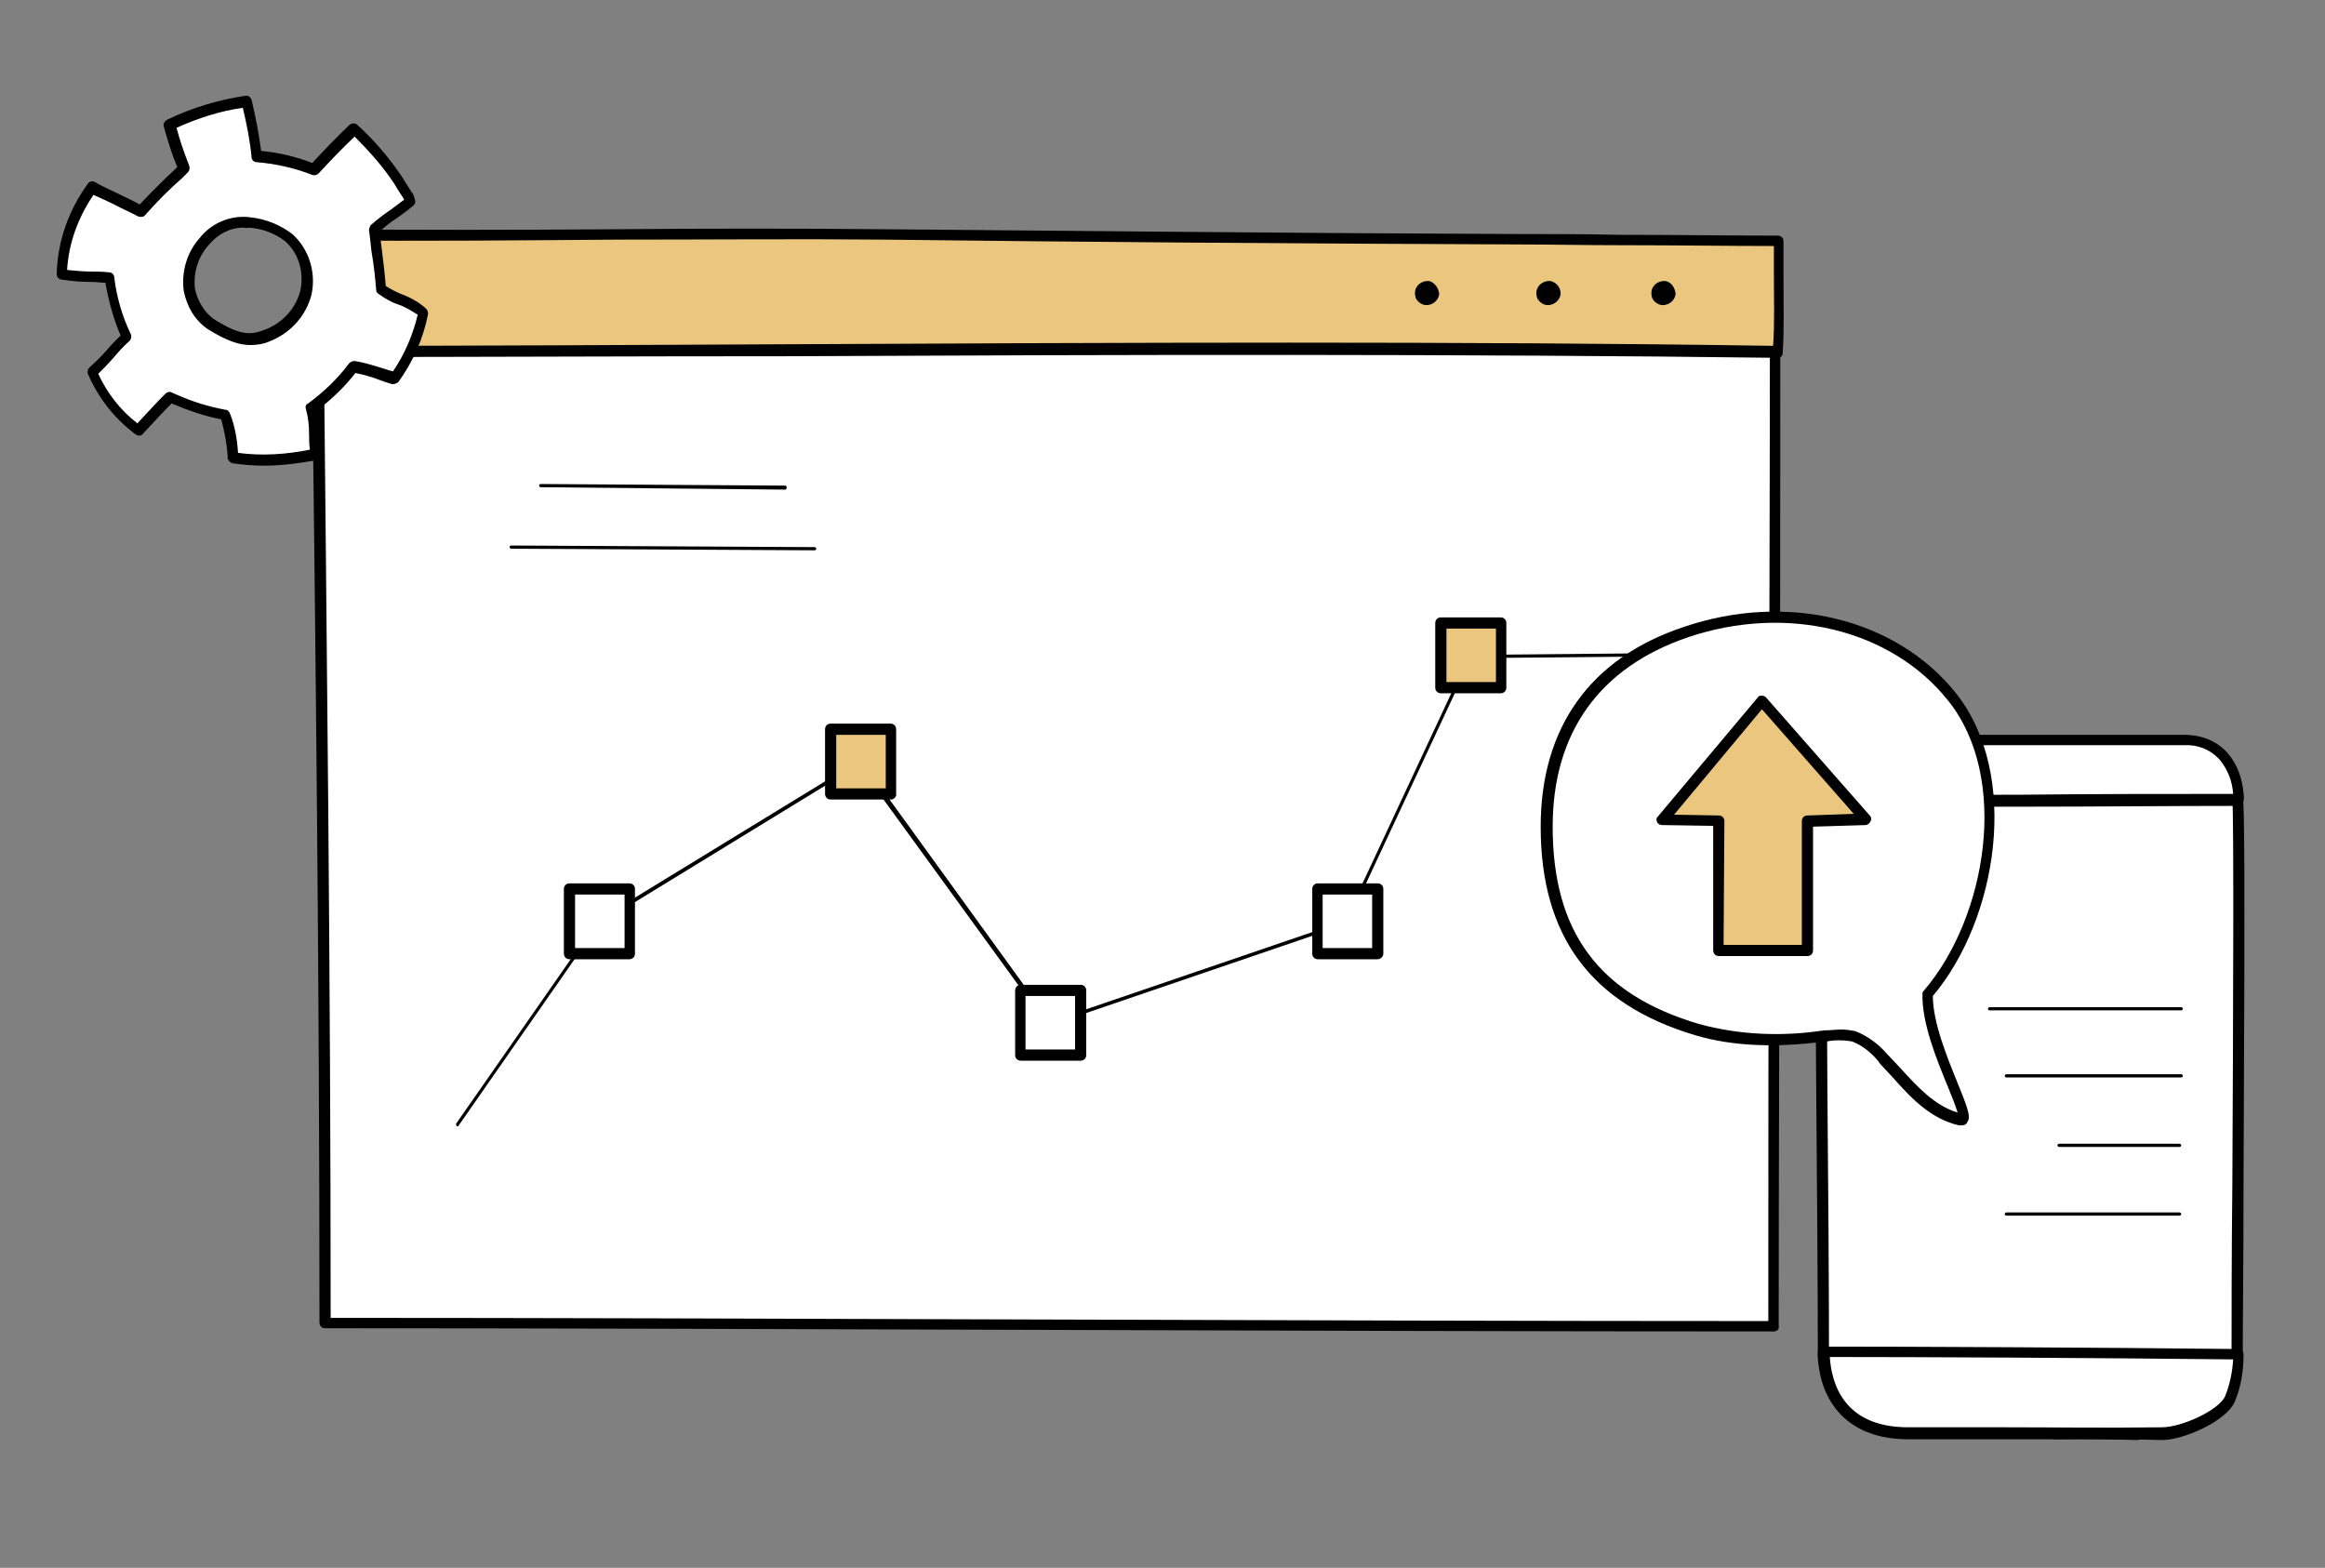 <svg xmlns="http://www.w3.org/2000/svg" xmlns:xlink="http://www.w3.org/1999/xlink" id="Gruppe_827" x="0px" y="0px" viewBox="0 0 291.1 196.3" style="enable-background:new 0 0 291.1 196.3;" xml:space="preserve"><rect x="0" y="0" width="291.1" height="196.3" fill="#808080" stroke="none"/><style type="text/css">	.st0{clip-path:url(#SVGID_00000076605652447042338980000015537054782683777440_);}	.st1{fill:#FFFFFF;}	.st2{fill:#EAC67E;}</style><g>	<defs>		<rect id="SVGID_1_" x="7" y="12" width="274.1" height="168.3"></rect>	</defs>	<clipPath id="SVGID_00000108281925965009493370000015668597193669873341_">		<use xlink:href="#SVGID_1_" style="overflow:visible;"></use>	</clipPath>			<g id="Gruppe_826" transform="translate(0 0)" style="clip-path:url(#SVGID_00000108281925965009493370000015668597193669873341_);">		<path id="Pfad_166" class="st1" d="M222.1,166c0-39.2,0.2-85.5,0.2-127.3c-64.7,0-126.3-0.5-182.5-0.5c0.5,41.7,1,83.8,1,127.5   C94.3,165.7,165.3,166,222.1,166"></path>		<path id="Pfad_167" d="M222.1,166.7c-28.8,0-61.6-0.1-93.3-0.2c-31.7-0.1-61.7-0.2-88.1-0.2c-0.4,0-0.7-0.3-0.7-0.7l0,0   c0-43.2-0.5-85.5-1-126.3l0-1.1c0-0.4,0.3-0.7,0.7-0.7h0c27.1,0,55.1,0.1,84.8,0.2c31.6,0.1,64.2,0.3,97.7,0.3   c0.4,0,0.7,0.3,0.7,0.7l0,0c0,21.3,0,43.8-0.1,65.7c0,21.8-0.1,42.3-0.1,61.6C222.8,166.4,222.5,166.7,222.1,166.7 M41.4,165   c26.2,0,55.9,0.1,87.4,0.2s63.9,0.2,92.6,0.2c0-19.1,0-39.4,0.1-61c0-21.6,0.1-43.9,0.1-65c-33.3,0-65.7-0.1-97-0.3   c-29.4-0.1-57.2-0.2-84.1-0.2v0.4C40.9,79.9,41.4,122,41.4,165"></path>		<path id="Pfad_168" class="st2" d="M189.6,29.9c-26.4-0.1-52.8-0.3-79.1-0.6c-22.3-0.2-48.2,0.3-70.5,0c-0.3,4.9-0.3,9.8,0,14.6   c57.4,0,124.8-0.8,182.6,0c0.3-3.8,0.1-9.2,0.1-13.9C213,30.1,199.3,30,189.6,29.9"></path>		<path id="Pfad_169" d="M40,44.7c-0.4,0-0.7-0.3-0.7-0.6c-0.3-4.9-0.3-9.8,0-14.7c0-0.4,0.3-0.7,0.7-0.7c11.8,0.1,24.8,0.1,37.4,0   c11.1-0.1,22.6-0.1,33.1,0c24.4,0.2,52.1,0.5,79.1,0.6c4,0,8.6,0,13.3,0.1c6.9,0,14,0.1,19.7,0.1c0.4,0,0.7,0.3,0.7,0.7   c0,0,0,0,0,0c0,1.4,0,2.8,0,4.3c0,3.4,0.1,7-0.1,9.7c0,0.4-0.3,0.6-0.7,0.6h0c-38.9-0.5-82-0.4-123.8-0.2   C78.2,44.6,58.7,44.7,40,44.7 M40.7,30.1c-0.2,4.4-0.3,8.8,0,13.2c18.6,0,37.8-0.1,58.2-0.2c41.5-0.2,84.4-0.4,123.1,0.2   c0.2-2.6,0.1-5.8,0.1-8.9c0-1.2,0-2.4,0-3.6c-5.6,0-12.4-0.1-19.1-0.1c-4.7,0-9.3-0.1-13.3-0.1c-27-0.1-54.7-0.3-79.1-0.6   c-10.5-0.1-22,0-33.1,0C65.1,30.1,52.3,30.2,40.7,30.1"></path>		<path id="Pfad_170" d="M208.6,35.2c-0.6-0.1-1.3,0.2-1.6,0.7c-0.3,0.4-0.3,1-0.1,1.5c0.3,0.5,0.8,0.8,1.3,0.8   c0.8,0,1.5-0.6,1.6-1.4C209.7,36,209.3,35.4,208.6,35.2"></path>		<path id="Pfad_171" d="M194.2,35.2c-0.6-0.1-1.3,0.2-1.6,0.7c-0.3,0.4-0.3,1-0.1,1.5c0.3,0.5,0.8,0.8,1.3,0.8   c0.8,0,1.5-0.6,1.6-1.4C195.4,36,194.9,35.4,194.2,35.2"></path>		<path id="Pfad_172" d="M179,35.2c-0.6-0.1-1.3,0.2-1.6,0.7c-0.3,0.4-0.3,1-0.1,1.5c0.3,0.5,0.8,0.8,1.3,0.8c0.8,0,1.5-0.6,1.6-1.4   C180.1,36,179.6,35.4,179,35.2"></path>		<path id="Pfad_173" d="M57.3,141c0,0-0.1,0-0.1,0c-0.1-0.1-0.1-0.2-0.1-0.3l17.7-25.4c0,0,0,0,0.1-0.1l32.7-20   c0.1-0.1,0.2,0,0.3,0.1l23.6,32.6l36.9-12.6l15.5-33.2c0-0.1,0.1-0.1,0.2-0.1l21.4-0.2l0,0c0.1,0,0.2,0.1,0.2,0.2   s-0.1,0.2-0.2,0.2l-21.3,0.2l-15.5,33.2c0,0.1-0.1,0.1-0.1,0.1l-37.2,12.7c-0.1,0-0.2,0-0.3-0.1l-23.6-32.5l-32.5,19.9l-17.7,25.4   C57.5,140.9,57.4,141,57.3,141"></path>		<rect id="Rechteck_482" x="104" y="91.3" class="st2" width="7.5" height="8.1"></rect>		<path id="Pfad_174" d="M111.6,100.1H104c-0.4,0-0.7-0.3-0.7-0.7v-8.1c0-0.4,0.3-0.7,0.7-0.7h7.5c0.4,0,0.7,0.3,0.7,0.7v8.1   C112.3,99.7,111.9,100.1,111.6,100.1C111.6,100.1,111.6,100.1,111.6,100.1 M104.7,98.7h6.2V92h-6.2V98.7z"></path>		<rect id="Rechteck_483" x="71.3" y="111.3" class="st1" width="7.5" height="8.1"></rect>		<path id="Pfad_175" d="M78.8,120.1h-7.5c-0.4,0-0.7-0.3-0.7-0.7v-8.1c0-0.4,0.3-0.7,0.7-0.7h7.5c0.4,0,0.7,0.3,0.7,0.7   c0,0,0,0,0,0v8.1C79.5,119.8,79.2,120.1,78.8,120.1C78.8,120.1,78.8,120.1,78.8,120.1 M72,118.7h6.2V112H72V118.7z"></path>		<rect id="Rechteck_484" x="164.9" y="111.3" class="st1" width="7.5" height="8.1"></rect>		<path id="Pfad_176" d="M172.5,120.1h-7.5c-0.4,0-0.7-0.3-0.7-0.7v-8.1c0-0.4,0.3-0.7,0.7-0.7h7.5c0.4,0,0.7,0.3,0.7,0.7v8.1   C173.2,119.8,172.8,120.1,172.5,120.1 M165.6,118.7h6.2V112h-6.2L165.6,118.7z"></path>		<rect id="Rechteck_485" x="127.7" y="124" class="st1" width="7.5" height="8.1"></rect>		<path id="Pfad_177" d="M135.3,132.8h-7.5c-0.4,0-0.7-0.3-0.7-0.7V124c0-0.4,0.3-0.7,0.7-0.7c0,0,0,0,0,0h7.5   c0.4,0,0.7,0.3,0.7,0.7l0,0v8.1C136,132.5,135.7,132.8,135.3,132.8 M128.4,131.4h6.2v-6.7h-6.2V131.4z"></path>		<rect id="Rechteck_486" x="180.4" y="78" class="st2" width="7.5" height="8.1"></rect>		<path id="Pfad_178" d="M187.9,86.8h-7.5c-0.4,0-0.7-0.3-0.7-0.7l0,0V78c0-0.4,0.3-0.7,0.7-0.7c0,0,0,0,0,0h7.5   c0.4,0,0.7,0.3,0.7,0.7v8.1C188.6,86.5,188.3,86.8,187.9,86.8C188,86.8,187.9,86.8,187.9,86.8 M181.1,85.4h6.2v-6.7h-6.2V85.4z"></path>		<path id="Pfad_179" class="st1" d="M280.2,170.3c0-16.3,0.4-69.5,0-70.3c-0.5-1.2,0.7-3-14.2-3.7c-16.1-0.7-36.8-5.4-37.9,3.9   c-0.4,3.5,0.2,46,0.2,69.5c0,4.2,7.3,3.6,11.4,4.2c2.6,0.4,5.2,0.7,7.8,0.8c4,0,8-0.2,11.9-0.8   C266.2,173.3,273.2,172.7,280.2,170.3"></path>		<path id="Pfad_180" d="M249.1,175.6c-0.5,0-1.1,0-1.6,0c-2.6-0.1-5.3-0.4-7.9-0.8c-0.8-0.1-1.8-0.2-2.8-0.3   c-4.1-0.3-9.2-0.7-9.2-4.6c0-9.3-0.1-21.4-0.2-33.1c-0.1-18.4-0.3-34.3,0-36.5c0.9-7.9,13.7-6.7,27.2-5.4   c3.8,0.4,7.7,0.7,11.4,0.9c12.8,0.6,14.2,2,14.7,3.8c0,0.1,0.1,0.2,0.1,0.3c0.2,0.5,0.3,7.6,0.1,48.4c0,9.3-0.1,17.3-0.1,22.2   c0,0.3-0.2,0.6-0.5,0.7c-6.2,2.1-12.4,2.8-18.4,3.5c-0.8,0.1-1.6,0.2-2.4,0.3C256.1,175.2,252.6,175.5,249.1,175.6 M240.5,95.3   c-6.5,0-11.2,1.1-11.7,5.1c-0.2,2.1-0.1,18.7,0,36.3c0.1,11.7,0.2,23.8,0.2,33.1c0,2.5,3.4,2.9,7.9,3.2c1,0.1,2,0.1,2.9,0.3   c2.6,0.4,5.1,0.7,7.7,0.8c4,0,7.9-0.2,11.8-0.8c0.8-0.1,1.6-0.2,2.4-0.3c5.8-0.7,11.8-1.3,17.7-3.2c0-4.9,0-12.7,0.1-21.7   c0.1-19.5,0.2-46.1,0-47.9c-0.1-0.1-0.1-0.3-0.1-0.4c-0.2-0.8-0.6-2.2-13.4-2.8c-3.7-0.2-7.6-0.5-11.5-0.9   C249.5,95.7,244.7,95.2,240.5,95.3 M280.2,170.3L280.2,170.3z M279.6,100.4L279.6,100.4 M279.5,100.2L279.5,100.2"></path>		<path id="Pfad_181" class="st1" d="M280.2,100.1c-16.6,0-36.8,0.2-52.1,0.2c0-0.8-0.6-7.7,6.8-7.7c8.5,0,23.6,0,38.4,0   C280.3,92.6,280.4,100,280.2,100.1"></path>		<path id="Pfad_182" d="M228.2,101c-0.2,0-0.4-0.1-0.5-0.2c-0.1-0.1-0.2-0.3-0.2-0.5c0-0.1,0-0.1,0-0.2c0-1,0-4.1,2-6.2   c1.5-1.4,3.5-2.1,5.5-1.9c3.7,0,8.5,0,14.1,0c7.3,0,15.9,0,24.3,0c5.1,0,7.2,3.8,7.5,7.3c0.1,0.7,0.1,1.5-0.6,1.6c0,0-0.1,0-0.1,0   c-8.5,0-17.9,0.1-27.1,0.1C244.1,101,235.6,101,228.2,101 M273.4,93.3c-8.4,0-16.9,0-24.3,0c-5.6,0-10.4,0-14.1,0   c-1.6-0.1-3.3,0.4-4.5,1.5c-1.1,1.3-1.7,3.1-1.6,4.8c7.3,0,15.5-0.1,24.3-0.1c8.9-0.1,18.1-0.1,26.4-0.1c-0.1-1.6-0.7-3.1-1.7-4.3   C276.7,93.8,275.1,93.2,273.4,93.3"></path>		<path id="Pfad_183" class="st1" d="M280.2,169.5c0,1.9-0.3,3.8-1.1,5.6c-0.9,2.1-6,4.3-8.5,4.3c-11.6,0.1-20.2,0-31.8,0   c-9.6,0-10.6-7.5-10.6-10.2C240.1,169.2,262.9,169.4,280.2,169.5"></path>		<path id="Pfad_184" d="M262,180.2c-3.7,0-7.3,0-10.9,0c-3.8,0-7.8,0-12.2,0c-8.3,0-11.3-5.6-11.3-10.9c0-0.4,0.3-0.7,0.7-0.7l0,0   c11.2,0,33.5,0.1,51.9,0.3c0.4,0,0.7,0.3,0.7,0.7c0,0,0,0,0,0c0,2-0.3,4-1.1,5.9c-1.1,2.5-6.5,4.8-9.1,4.8   C267.6,180.2,264.7,180.2,262,180.2 M229.1,169.9c0.2,3.1,1.6,8.8,9.8,8.8c4.4,0,8.3,0,12.2,0c6.4,0,12.4,0.1,19.6,0   c2.4,0,7.1-2.1,7.9-3.9c0.6-1.5,0.9-3,1-4.6C261.7,170,240.3,169.9,229.1,169.9"></path>		<path id="Pfad_185" d="M267.6,180.3L267.6,180.3c-3.4-0.1-6.9-0.2-10.3-0.1h0c-0.4,0-0.7-0.3-0.7-0.7c0-0.4,0.3-0.7,0.7-0.7   c3.4,0,6.9,0,10.3,0.1c0.4,0,0.7,0.3,0.7,0.7C268.2,180,267.9,180.3,267.6,180.3"></path>		<path id="Pfad_186" class="st1" d="M241.4,124.5c8.1-9.5,10.8-27.5,3-37.2s-21.5-12.1-33.4-8.1c-12.2,4.2-17.4,13.3-17.4,24.4   c0,11.5,4.3,21.1,18.8,25.4c5.2,1.4,10.7,1.7,16,0.8c1.2-0.3,2.5-0.3,3.7,0c1.6,0.4,2.7,1.7,3.9,2.9c2.8,2.9,5.4,6.5,9.6,7.5   C247.4,140.6,241.2,130.8,241.4,124.5"></path>		<path id="Pfad_187" d="M245.6,140.9c-0.1,0-0.2,0-0.3,0c-3.6-0.8-6.1-3.5-8.4-6.1c-0.5-0.5-1-1.1-1.5-1.6l-0.2-0.3   c-0.9-1.1-2-2-3.3-2.5c-1.1-0.2-2.2-0.2-3.2,0l-0.2,0c-6.3,0.8-11.6,0.6-16.3-0.8c-13-3.9-19.3-12.4-19.3-26.1   c0-12.4,6.2-21.1,17.9-25c12.9-4.4,26.6-1.1,34.1,8.3c8.1,10.2,5.2,28.3-2.9,37.9c0,3.3,1.8,7.7,3.1,10.9c1.3,3.2,1.7,4.3,1.2,4.9   C246.2,140.8,245.9,140.9,245.6,140.9 M230.6,128.9c0.6,0,1.1,0.1,1.7,0.2c1.5,0.6,2.9,1.6,4,2.9l0.2,0.2c0.5,0.5,1,1.1,1.5,1.6   c2.1,2.3,4.2,4.6,7.1,5.5c-0.2-0.7-0.7-2-1.2-3.2c-1.4-3.4-3.3-8-3.2-11.7c0-0.2,0.1-0.3,0.2-0.4c7.8-9.1,10.8-26.6,3-36.3   c-7.1-8.9-20.2-12.1-32.6-7.9c-11.1,3.8-16.9,12-16.9,23.7c0,13.2,5.8,21,18.3,24.7c5.1,1.4,10.5,1.6,15.7,0.8l0.2,0   C229.2,129,229.9,128.9,230.6,128.9"></path>		<path id="Pfad_188" d="M273.1,126.5h-24c-0.1,0-0.2-0.1-0.2-0.2s0.1-0.2,0.2-0.2h24c0.1,0,0.2,0.1,0.2,0.2   S273.2,126.5,273.1,126.5"></path>		<path id="Pfad_189" d="M273.1,134.9h-21.9c-0.1,0-0.2-0.1-0.2-0.2s0.1-0.2,0.2-0.2h21.9c0.1,0,0.2,0.1,0.2,0.2   S273.2,134.9,273.1,134.9L273.1,134.9"></path>		<path id="Pfad_190" d="M272.9,143.6h-15.1c-0.1,0-0.2-0.1-0.2-0.2s0.1-0.2,0.2-0.2h15.1c0.1,0,0.2,0.1,0.2,0.2   S273,143.6,272.9,143.6"></path>		<path id="Pfad_191" d="M272.9,152.2h-21.7c-0.1,0-0.2-0.1-0.2-0.2s0.1-0.2,0.2-0.2h21.7c0.1,0,0.2,0.1,0.2,0.2   S273,152.2,272.9,152.2L272.9,152.2"></path>		<path id="Pfad_192" class="st2" d="M226.3,102.8V119h-11.1l0-16.2l-7.1-0.1l12.5-14.9l13,14.8L226.3,102.8z"></path>		<path id="Pfad_193" d="M226.3,119.7h-11.1c-0.2,0-0.4-0.1-0.5-0.2c-0.1-0.1-0.2-0.3-0.2-0.5l0-15.6l-6.4-0.1   c-0.4,0-0.7-0.3-0.7-0.7c0-0.2,0.1-0.3,0.2-0.4l12.5-14.9c0.1-0.2,0.3-0.2,0.5-0.2c0.2,0,0.4,0.1,0.5,0.2l13,14.8   c0.3,0.3,0.2,0.7-0.1,1c-0.1,0.1-0.3,0.2-0.4,0.2l-6.6,0.2V119C227,119.4,226.7,119.7,226.3,119.7   C226.3,119.7,226.3,119.7,226.3,119.7 M215.8,118.3h9.8v-15.5c0-0.4,0.3-0.7,0.7-0.7l5.8-0.2l-11.5-13.1L209.6,102l5.6,0.1   c0.4,0,0.7,0.3,0.7,0.7L215.8,118.3z"></path>		<path id="Pfad_194" class="st1" d="M52.9,39.1c-2-1.6-3.6-1.7-5.3-2.9c-0.1-2-0.7-5.5-0.9-7.5c1.9-1.7,2.9-2.1,4.6-3.6   c0-0.3-0.2-0.6-0.3-0.8c-0.4-0.6-0.8-1.3-1.3-1.9c-1.6-2.3-3.4-4.4-5.5-6.3c-1.9,1.7-3.5,3.4-5,5.1c-2.3-0.9-4.7-1.5-7.2-1.7   c-0.3-2.3-0.7-4.6-1.2-6.9c-3.3,0.5-6.6,1.4-9.6,2.9c0.5,1.8,1.1,3.7,1.8,5.4c-1.9,1.7-3.7,3.4-5.4,5.3c-2.2-1.2-4.1-1.8-6.2-3   c-2.3,3.2-3.6,7-3.8,10.9c2.4,0.3,3.8,0.2,6,0.4c0.4,2.5,1.1,5,2.1,7.4c-1.8,1.7-2.8,3.1-4.3,4.4c1.3,2.9,3.3,5.5,5.8,7.4   c1.6-1.6,2.5-2.7,4-4.1c2.2,1,4.6,1.7,7,2.2c0.6,1.8,0.9,3.6,1,5.4c3.4,0.5,7,0.4,10.4-0.5c-0.3-2.4-0.1-3.8-0.6-5.8   c2-1.4,3.8-3.2,5.3-5.2c1.7,0.3,3.5,0.8,5.1,1.5C51.1,44.9,52.3,42.1,52.9,39.1 M33.4,42.1c-1.5,0.5-3,1-7-1.5   c-1.5-1-4.9-5.2-0.8-10.4c1.3-1.7,3.5-2.6,5.6-2.3c1.8,0.2,3.5,0.8,4.9,1.9c1.9,1.7,2.8,4.4,2.1,6.9   C37.7,39.2,35.8,41.2,33.4,42.1"></path>		<path id="Pfad_195" d="M33.1,58.3c-1.3,0-2.7-0.1-4-0.3c-0.3-0.1-0.5-0.3-0.6-0.6l0-0.3c-0.1-1.6-0.4-3.1-0.8-4.6   c-2.1-0.4-4.1-1.1-6-1.9l-0.2-0.1c-1.2,1.2-2.1,2.2-3.6,3.8c-0.2,0.3-0.6,0.3-0.9,0.1c-2.7-2-4.7-4.6-6-7.6   c-0.1-0.3,0-0.6,0.2-0.8c0.8-0.7,1.5-1.4,2.2-2.2c0.5-0.6,1.1-1.2,1.7-1.8c-0.9-2.1-1.5-4.3-1.9-6.6c-0.6,0-1.1-0.1-1.7-0.1   c-1.3,0-2.5-0.1-3.8-0.3c-0.3,0-0.6-0.3-0.6-0.7c0.1-4.1,1.5-8,3.9-11.3c0.2-0.3,0.6-0.4,0.9-0.2c1,0.6,2,1,3,1.5   c0.8,0.4,1.7,0.8,2.6,1.3c1.4-1.5,2.8-2.9,4.3-4.3l0.4-0.4c-0.7-1.6-1.2-3.3-1.7-5.1c-0.1-0.3,0.1-0.6,0.4-0.8   c3.1-1.5,6.4-2.5,9.8-3c0.4-0.1,0.7,0.2,0.8,0.5c0.5,2.1,0.9,4.2,1.2,6.4c2.2,0.2,4.3,0.7,6.4,1.5c1.5-1.6,3-3.2,4.7-4.8   c0.3-0.2,0.7-0.2,0.9,0c2.1,1.9,4,4.1,5.6,6.5c0.4,0.6,0.8,1.3,1.2,1.9l0,0c0.3,0.3,0.4,0.8,0.5,1.2c0,0.2-0.1,0.4-0.2,0.5   c-0.7,0.6-1.4,1.1-2.1,1.6c-0.8,0.5-1.5,1.1-2.2,1.7c0.1,0.6,0.2,1.4,0.3,2.2c0.2,1.6,0.4,3.3,0.5,4.6c0.6,0.4,1.2,0.7,1.9,1   c1.1,0.4,2.2,1,3.1,1.8c0.2,0.2,0.3,0.4,0.3,0.7c-0.6,3.1-1.9,6-3.7,8.5c-0.2,0.2-0.5,0.3-0.8,0.3c-0.6-0.2-1-0.3-1.5-0.5   c-1-0.4-2.1-0.7-3.1-0.9c-1.4,1.8-3,3.3-4.8,4.7c0.2,1,0.3,2,0.3,3c0,0.7,0.1,1.5,0.2,2.4c0,0.4-0.2,0.7-0.5,0.8   C37.5,58,35.3,58.3,33.1,58.3 M29.8,56.7c3,0.4,6,0.2,9-0.4c-0.1-0.7-0.1-1.4-0.1-1.9c0-1.1-0.1-2.1-0.4-3.2   c-0.1-0.3,0-0.6,0.3-0.7c1.9-1.4,3.7-3.1,5.1-5c0.2-0.2,0.4-0.3,0.7-0.3c1.3,0.2,2.5,0.6,3.8,1c0.3,0.1,0.6,0.2,1,0.3   c1.5-2.2,2.5-4.6,3.1-7.1c-0.8-0.5-1.6-1-2.5-1.3c-0.9-0.3-1.7-0.8-2.4-1.3c-0.2-0.1-0.3-0.3-0.3-0.5c-0.1-1.3-0.3-3.2-0.6-4.9   c-0.1-1-0.2-1.9-0.3-2.6c0-0.2,0.1-0.4,0.2-0.6c0.8-0.7,1.7-1.4,2.6-2c0.5-0.4,1.1-0.8,1.6-1.2c0-0.1-0.1-0.1-0.1-0.2l0,0   c-0.4-0.6-0.8-1.2-1.2-1.9c-1.4-2.1-3.1-4-4.9-5.8c-1.7,1.6-3.1,3.1-4.5,4.6c-0.2,0.2-0.5,0.3-0.8,0.2c-2.3-0.9-4.6-1.4-7-1.6   c-0.3,0-0.6-0.3-0.6-0.6c-0.2-2.1-0.6-4.1-1.1-6.2c-2.9,0.4-5.6,1.3-8.3,2.5c0.4,1.5,0.9,3,1.5,4.5l0.1,0.3c0.1,0.3,0,0.6-0.2,0.8   l-0.7,0.7c-1.6,1.4-3.1,2.9-4.6,4.6c-0.2,0.3-0.6,0.3-0.9,0.2c-1.1-0.6-2.1-1-3-1.5c-0.8-0.4-1.7-0.8-2.6-1.2   c-1.9,2.8-3.1,6-3.3,9.4c1.1,0.1,2.1,0.2,3,0.2c0.7,0,1.4,0,2.3,0.1c0.3,0,0.6,0.3,0.6,0.6c0.3,2.5,1,4.9,2.1,7.2   c0.1,0.3,0,0.6-0.2,0.8c-0.8,0.7-1.4,1.4-2,2.1c-0.6,0.7-1.3,1.4-1.9,2c1.1,2.4,2.8,4.6,4.9,6.2c1.4-1.5,2.3-2.5,3.5-3.7   c0.2-0.2,0.5-0.3,0.7-0.2l0.7,0.3c2,0.9,4,1.5,6.1,1.9c0.3,0,0.5,0.2,0.6,0.5C29.4,53.3,29.7,55,29.8,56.7 M31.3,43.2   c-1.3,0-2.9-0.5-5.3-2c-1.6-1.1-2.6-2.8-3-4.8c-0.3-2.4,0.4-4.8,2-6.6c1.5-1.9,3.9-2.9,6.3-2.6c1.9,0.2,3.7,0.9,5.3,2.1   c2.1,1.9,3,4.8,2.4,7.6c-0.7,2.7-2.7,4.9-5.4,5.9C32.9,43.1,32.1,43.2,31.3,43.2 M33.4,42.1L33.4,42.1z M30.5,28.5   c-1.7,0-3.2,0.8-4.3,2.1c-1.4,1.5-2,3.5-1.8,5.5c0.3,1.5,1.1,2.9,2.3,3.8c3.7,2.4,5,1.9,6.4,1.4c2.2-0.8,3.9-2.6,4.5-4.9   c0.5-2.3-0.2-4.7-1.9-6.2c-1.3-1-2.9-1.6-4.6-1.7C30.9,28.6,30.7,28.5,30.5,28.5"></path>		<path id="Pfad_196" d="M102,68.9L102,68.9l-38-0.2c-0.1,0-0.2-0.1-0.2-0.2s0.1-0.2,0.2-0.2l0,0l38,0.2c0.1,0,0.2,0.1,0.2,0.2   S102.1,68.9,102,68.9"></path>		<path id="Pfad_197" d="M98.3,61.3L98.3,61.3L67.7,61c-0.1,0-0.2-0.1-0.2-0.2c0,0,0,0,0,0c0-0.1,0.1-0.2,0.2-0.2l30.6,0.2   c0.1,0,0.2,0.1,0.2,0.2C98.5,61.2,98.4,61.3,98.3,61.3L98.3,61.3"></path>	</g></g></svg>